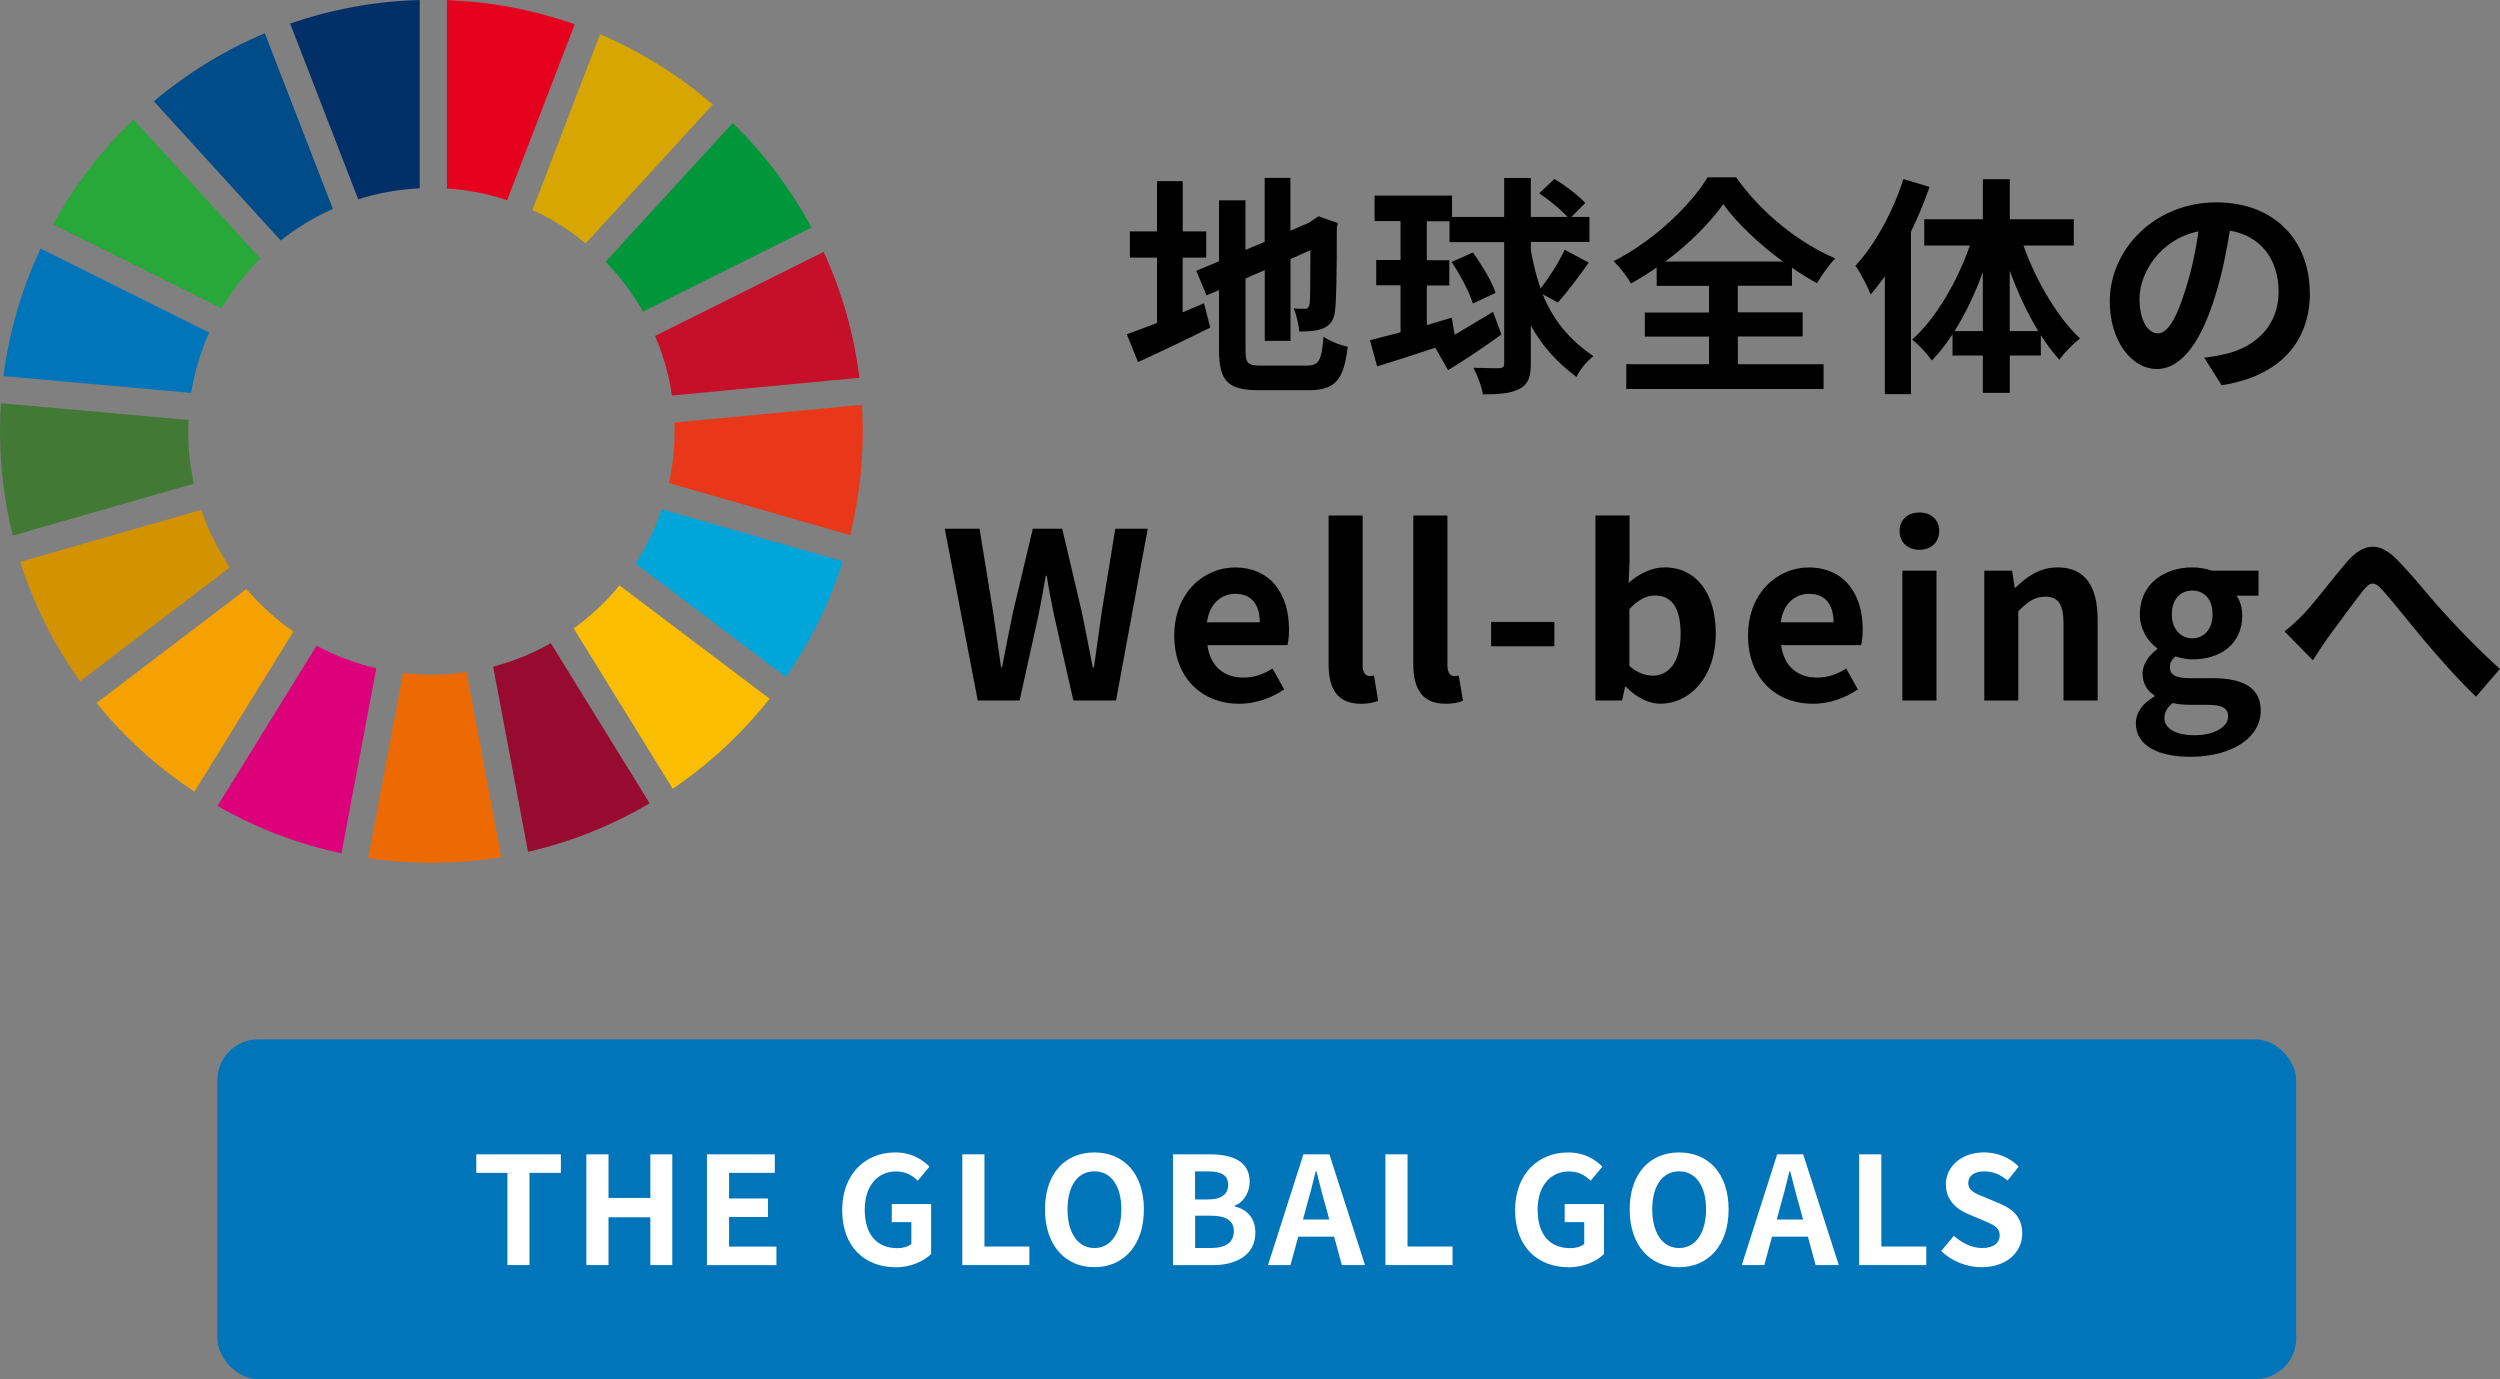 <svg id="b" xmlns="http://www.w3.org/2000/svg" viewBox="0 0 368 203"><rect x="0" y="0" width="368" height="203" fill="#808080" stroke="none"/><defs><style>.d{fill:#d7a600;}.d,.e,.f,.g,.h,.i,.j,.k,.l,.m,.n,.o,.p,.q,.r,.s,.t,.u,.v{stroke-width:0px;}.e{fill:#004c88;}.f{fill:#003067;}.g{fill:#00a6d9;}.i{fill:#28a838;}.j{fill:#e83819;}.k{fill:#970b31;}.l{fill:#00973b;}.m{fill:#fff;}.n{fill:#c60f28;}.o{fill:#f5a200;}.p{fill:#ed6a02;}.q{fill:#fabd00;}.r{fill:#427935;}.s{fill:#0075ba;}.t{fill:#d39200;}.u{fill:#dc007a;}.v{fill:#e5001e;}</style></defs><g id="c"><rect class="s" x="32" y="153" width="306" height="50" rx="6" ry="6"/><path class="m" d="m74.69,186.22v-13.57h-4.58v-2.73h12.45v2.73h-4.62v13.57h-3.26Zm11.62,0v-16.3h3.26v6.42h6.16v-6.42h3.23v16.3h-3.23v-7.04h-6.16v7.04h-3.26Zm17.75,0v-16.3h9.99v2.73h-6.73v3.76h5.72v2.73h-5.72v4.36h6.97v2.73h-10.23Zm27.72.31c-4.42,0-7.81-2.95-7.81-8.38s3.48-8.51,7.81-8.51c2.35,0,3.98,1.01,5.04,2.09l-1.72,2.07c-.81-.77-1.74-1.36-3.21-1.36-2.71,0-4.6,2.11-4.6,5.61s1.63,5.68,4.84,5.68c.77,0,1.56-.22,2.02-.62v-3.21h-2.88v-2.66h5.79v7.35c-1.1,1.08-3.01,1.96-5.28,1.96Zm9.87-.31v-16.3h3.26v13.57h6.62v2.73h-9.88Zm19.45.31c-4.31,0-7.28-3.23-7.28-8.51s2.97-8.38,7.28-8.38,7.28,3.1,7.28,8.38-2.97,8.51-7.28,8.51Zm0-2.82c2.42,0,3.96-2.22,3.96-5.7s-1.54-5.59-3.96-5.59-3.96,2.09-3.96,5.59,1.54,5.7,3.96,5.7Zm11.56,2.51v-16.3h5.39c3.34,0,5.9.99,5.9,4.03,0,1.5-.84,3.04-2.22,3.52v.11c1.76.42,3.06,1.65,3.06,3.85,0,3.28-2.73,4.8-6.31,4.8h-5.81Zm3.26-9.66h1.89c2.07,0,2.97-.84,2.97-2.13,0-1.43-.97-2-2.93-2h-1.94v4.14Zm0,7.15h2.27c2.22,0,3.43-.79,3.43-2.49,0-1.58-1.19-2.27-3.43-2.27h-2.27v4.75Zm16.36-5.98l-.48,1.78h3.87l-.48-1.78c-.51-1.69-.95-3.56-1.41-5.32h-.11c-.42,1.78-.9,3.63-1.39,5.32Zm-5.63,8.49l5.21-16.3h3.83l5.24,16.3h-3.41l-1.14-4.18h-5.28l-1.14,4.18h-3.3Zm17.28,0v-16.3h3.26v13.57h6.62v2.73h-9.88Zm26.9.31c-4.42,0-7.81-2.95-7.81-8.38s3.48-8.51,7.81-8.51c2.35,0,3.98,1.01,5.04,2.09l-1.72,2.07c-.81-.77-1.74-1.36-3.21-1.36-2.71,0-4.6,2.11-4.6,5.61s1.63,5.68,4.84,5.68c.77,0,1.56-.22,2.02-.62v-3.21h-2.88v-2.66h5.79v7.35c-1.1,1.08-3.01,1.96-5.28,1.96Zm16.34,0c-4.31,0-7.28-3.23-7.28-8.51s2.97-8.38,7.28-8.38,7.28,3.1,7.28,8.38-2.97,8.51-7.28,8.51Zm0-2.82c2.42,0,3.96-2.22,3.96-5.7s-1.54-5.59-3.96-5.59-3.96,2.09-3.96,5.59,1.54,5.7,3.96,5.7Zm14.85-5.98l-.48,1.78h3.87l-.48-1.78c-.51-1.69-.95-3.56-1.41-5.32h-.11c-.42,1.78-.9,3.63-1.39,5.32Zm-5.63,8.49l5.21-16.3h3.83l5.24,16.3h-3.41l-1.14-4.18h-5.28l-1.14,4.18h-3.3Zm17.28,0v-16.3h3.26v13.57h6.62v2.73h-9.88Zm18.01.31c-2.18,0-4.36-.86-5.94-2.38l1.87-2.24c1.17,1.08,2.71,1.8,4.14,1.8,1.69,0,2.6-.73,2.6-1.87,0-1.21-.99-1.58-2.44-2.2l-2.18-.92c-1.65-.68-3.3-2-3.3-4.38,0-2.66,2.33-4.71,5.63-4.71,1.89,0,3.78.75,5.1,2.09l-1.65,2.05c-1.03-.86-2.11-1.34-3.45-1.34-1.43,0-2.33.64-2.33,1.72,0,1.17,1.14,1.58,2.53,2.13l2.13.9c1.98.81,3.28,2.07,3.28,4.42,0,2.66-2.22,4.93-5.98,4.93Z"/><path class="i" d="m32.63,45.38c1.58-2.68,3.49-5.15,5.69-7.32l-18.66-20.47c-4.69,4.49-8.7,9.69-11.85,15.43l24.82,12.37Z"/><path class="d" d="m78.38,30.92c2.83,1.29,5.45,2.95,7.83,4.91l18.71-20.44c-4.93-4.25-10.52-7.76-16.59-10.35l-9.95,25.88Z"/><path class="n" d="m121.24,37.08l-24.81,12.37c1.18,2.76,2.03,5.7,2.48,8.77l27.6-2.61c-.81-6.53-2.62-12.76-5.27-18.53"/><path class="l" d="m94.65,45.86l24.8-12.37c-3.07-5.71-6.99-10.9-11.59-15.39l-18.72,20.43c2.13,2.19,3.99,4.65,5.5,7.32"/><path class="r" d="m27.7,63.49c0-.56.02-1.12.04-1.67L.14,59.35c-.09,1.37-.14,2.75-.14,4.14,0,5.29.66,10.44,1.88,15.35l26.66-7.65c-.55-2.48-.84-5.06-.84-7.71Z"/><path class="q" d="m91.18,86.18c-1.96,2.39-4.23,4.52-6.73,6.33l14.57,23.6c5.41-3.67,10.22-8.14,14.27-13.26l-22.11-16.68h0Z"/><path class="j" d="m99.3,63.49c0,2.61-.28,5.16-.82,7.62l26.66,7.66c1.21-4.9,1.86-10.01,1.86-15.28,0-1.31-.04-2.61-.12-3.9l-27.6,2.61c.01.43.02.86.02,1.29"/><path class="o" d="m36.27,86.71l-22.06,16.77c4.1,5.05,8.96,9.46,14.41,13.05l14.57-23.57c-2.57-1.78-4.89-3.88-6.92-6.25"/><path class="s" d="m28.14,57.84c.49-3.12,1.4-6.1,2.64-8.89l-24.8-12.36c-2.74,5.83-4.62,12.14-5.47,18.77l27.62,2.48Z"/><path class="k" d="m95.63,118.25l-14.55-23.57c-2.64,1.49-5.49,2.66-8.49,3.45l5.14,27.26c6.39-1.47,12.41-3.91,17.91-7.15"/><path class="g" d="m97.42,74.97c-.97,2.83-2.27,5.51-3.87,7.98l22.13,16.7c3.59-5.17,6.44-10.89,8.38-17.02l-26.63-7.66h0Z"/><path class="p" d="m68.66,98.93c-1.68.24-3.41.38-5.16.38-1.41,0-2.8-.09-4.17-.25l-5.13,27.26c3.04.45,6.14.68,9.3.68,3.5,0,6.94-.29,10.29-.84l-5.13-27.24Z"/><path class="v" d="m65.79,27.75c3.08.2,6.05.78,8.86,1.71l9.95-25.88C78.68,1.49,72.36.25,65.79.02v27.73Z"/><path class="u" d="m55.39,98.37c-3.1-.72-6.05-1.85-8.79-3.32l-14.58,23.59c5.61,3.21,11.74,5.59,18.24,6.97l5.13-27.23h0Z"/><path class="f" d="m52.74,29.33c2.87-.91,5.91-1.46,9.04-1.61V0c-6.66.18-13.06,1.39-19.07,3.47l10.02,25.86h0Z"/><path class="t" d="m33.84,83.52c-1.76-2.6-3.19-5.44-4.22-8.47l-26.64,7.65c2.02,6.35,5.01,12.28,8.8,17.59l22.06-16.77Z"/><path class="e" d="m41.32,35.4c2.34-1.85,4.92-3.42,7.68-4.65l-10.02-25.85c-5.97,2.51-11.46,5.9-16.34,10.01l18.68,20.49h0Z"/><path class="h" d="m174.09,37.92v8.05c1.06-.44,2.12-.89,3.14-1.33l.92,3.58c-3.62,1.81-7.51,3.65-10.64,5.08l-1.64-4.09c1.23-.44,2.73-1.02,4.44-1.67v-9.62h-3.99v-3.86h3.99v-7.4h3.79v7.4h3.45v3.86h-3.45Zm11.63,15.9h6.59c1.88,0,2.22-.78,2.52-4.26.85.61,2.42,1.26,3.55,1.47-.55,4.78-1.74,6.41-5.73,6.41h-7.27c-4.61,0-5.94-1.26-5.94-5.97v-8.77l-1.84.78-1.5-3.62,3.34-1.4v-8.97h3.89v7.3l2.83-1.19v-9.42h3.79v7.78l2.7-1.16.72-.48.72-.48,2.83.99-.14.68c0,6.48-.07,10.58-.24,11.98-.1,1.57-.72,2.39-1.74,2.83-.99.44-2.46.48-3.55.48-.1-1.06-.41-2.56-.85-3.41.58.07,1.33.07,1.64.07.41,0,.61-.14.75-.75.07-.55.1-3.04.1-7.88l-2.93,1.3v12.04h-3.79v-10.41l-2.83,1.23v10.54c0,1.98.31,2.29,2.39,2.29Zm43.61-9.28l-2.25-1.23c1.53,3.75,3.79,6.59,7.47,9.11-.92.72-2.01,1.98-2.49,3.07-3.04-2.29-5.15-4.71-6.72-7.57v5.56c0,2.01-.41,3.1-1.6,3.72-1.19.68-2.9.85-5.46.85-.14-1.09-.82-2.83-1.4-3.92,1.71.07,3.28.07,3.79.07.55-.03.75-.2.75-.72v-17.84h-8.05v-3.07h-3.34v5.73h3.31v3.72h-3.31v5.83c1.23-.38,2.46-.72,3.68-1.09l.41,2.52c1.74-1.02,3.72-2.22,5.66-3.38l1.23,3.34c-2.56,1.84-5.43,3.79-7.85,5.25l-1.88-3.31c-3.04,1.02-6.07,1.98-8.56,2.76l-1.06-3.86c1.26-.31,2.8-.72,4.5-1.16v-6.93h-3.58v-3.72h3.58v-5.73h-3.82v-3.75h11.4v3.14h7.68v-5.73h3.92v5.73h5.39c-.96-1.09-2.69-2.49-4.16-3.48l2.25-2.12c1.57.96,3.58,2.49,4.54,3.55l-2.05,2.05h2.66v3.68h-8.63v1.23c.38,2.08.85,3.96,1.43,5.63,1.26-1.6,2.73-3.92,3.55-5.7l3.55,1.88c-1.47,2.08-3.21,4.4-4.54,5.87Zm-9.18-1.43l-3.34,1.57c-.51-1.64-1.84-4.23-3.14-6.11l3.14-1.4c1.33,1.84,2.8,4.26,3.34,5.94Zm24.98-4.61h17.33c-3.55-2.59-6.82-5.7-8.8-8.46-1.94,2.76-4.98,5.83-8.53,8.46Zm10.68,11.05v4.06h12.62v3.65h-29.04v-3.65h12.18v-4.06h-9.45v-3.55h9.45v-3.92h-7.71v-2.7c-1.23.85-2.49,1.64-3.79,2.35-.51-.96-1.64-2.42-2.56-3.28,5.83-2.93,11.33-8.19,13.85-12.35h4.2c3.65,5.19,9.21,9.66,14.6,11.94-1.06,1.09-1.94,2.39-2.7,3.65-1.23-.68-2.46-1.43-3.68-2.29v2.66h-7.98v3.92h9.55v3.55h-9.55Zm24.36-23.2l3.86,1.16c-.75,2.18-1.67,4.4-2.73,6.59v23.92h-3.85v-17.33c-.68.92-1.4,1.84-2.08,2.66-.38-.99-1.5-3.21-2.25-4.23,2.87-3.1,5.53-7.95,7.06-12.76Zm15.66,22.38h4.2c-1.6-2.63-3.04-5.7-4.2-8.91v8.91Zm-8.12,0h4.16v-8.67c-1.13,3.14-2.56,6.14-4.16,8.67Zm17.54-12.59h-7.4c1.88,5.25,5.02,10.58,8.33,13.68-.92.72-2.32,2.08-3.04,3.14-.96-1.06-1.84-2.25-2.73-3.62v3h-4.57v5.49h-3.96v-5.49h-4.47v-3.14c-.96,1.47-1.94,2.76-3.04,3.86-.68-.96-1.98-2.39-2.9-3.07,3.45-3.07,6.62-8.46,8.5-13.85h-6.72v-3.86h8.63v-5.9h3.96v5.9h9.42v3.86Zm34.77,6.96c0,7.2-4.4,12.28-13,13.61l-2.56-4.06c1.3-.14,2.25-.34,3.17-.55,4.37-1.02,7.78-4.16,7.78-9.14,0-4.71-2.56-8.22-7.17-9.01-.48,2.9-1.06,6.04-2.05,9.25-2.05,6.89-4.98,11.12-8.7,11.12s-6.93-4.16-6.93-9.93c0-7.88,6.82-14.6,15.66-14.6s13.78,5.87,13.78,13.31Zm-25.08.85c0,3.45,1.36,5.12,2.7,5.12,1.43,0,2.76-2.15,4.16-6.76.79-2.52,1.43-5.42,1.81-8.26-5.63,1.16-8.67,6.14-8.67,9.89Zm-171.02,59.16l-4.85-25.28h5.12l2.01,12.35c.38,2.66.78,5.32,1.16,8.05h.14c.51-2.73,1.06-5.43,1.6-8.05l2.93-12.35h4.33l2.9,12.35c.54,2.59,1.06,5.32,1.6,8.05h.17c.38-2.73.75-5.43,1.13-8.05l2.01-12.35h4.78l-4.67,25.28h-6.28l-2.83-12.49c-.41-1.98-.79-3.92-1.09-5.87h-.14c-.34,1.94-.68,3.89-1.09,5.87l-2.76,12.49h-6.18Zm38.45.48c-5.36,0-9.52-3.72-9.52-10.03s4.37-10.03,8.91-10.03c5.25,0,7.98,3.86,7.98,9.11,0,.96-.1,1.88-.24,2.32h-11.77c.41,3.14,2.46,4.78,5.29,4.78,1.57,0,2.93-.48,4.3-1.33l1.71,3.07c-1.88,1.3-4.3,2.12-6.65,2.12Zm-4.71-11.98h7.78c0-2.56-1.16-4.2-3.62-4.2-2.01,0-3.79,1.43-4.16,4.2Zm22.62,11.98c-3.48,0-4.71-2.29-4.71-5.83v-21.87h5.01v22.08c0,1.16.51,1.54.99,1.54.21,0,.34,0,.68-.07l.61,3.72c-.58.24-1.4.44-2.59.44Zm12.47,0c-3.48,0-4.71-2.29-4.71-5.83v-21.87h5.02v22.08c0,1.16.51,1.54.99,1.54.21,0,.34,0,.68-.07l.62,3.72c-.58.24-1.4.44-2.59.44Zm6.74-8.46v-3.58h9.31v3.58h-9.31Zm24.94,8.46c-1.71,0-3.55-.89-5.08-2.49h-.14l-.44,2.01h-3.92v-27.23h5.02v6.86l-.14,3.07c1.5-1.36,3.41-2.29,5.29-2.29,4.71,0,7.54,3.86,7.54,9.69,0,6.59-3.92,10.37-8.12,10.37Zm-1.13-4.13c2.32,0,4.09-1.98,4.09-6.14,0-3.65-1.16-5.66-3.79-5.66-1.3,0-2.46.65-3.75,1.98v8.39c1.19,1.06,2.42,1.43,3.45,1.43Zm23.53,4.13c-5.36,0-9.52-3.72-9.52-10.03s4.37-10.03,8.9-10.03c5.25,0,7.98,3.86,7.98,9.11,0,.96-.1,1.88-.24,2.32h-11.77c.41,3.14,2.46,4.78,5.29,4.78,1.57,0,2.93-.48,4.3-1.33l1.71,3.07c-1.88,1.3-4.3,2.12-6.65,2.12Zm-4.71-11.98h7.78c0-2.56-1.16-4.2-3.62-4.2-2.01,0-3.79,1.43-4.16,4.2Zm17.91,11.5v-19.11h5.02v19.11h-5.02Zm2.52-22.18c-1.74,0-2.93-1.09-2.93-2.76s1.19-2.73,2.93-2.73,2.9,1.09,2.9,2.73-1.19,2.76-2.9,2.76Zm9.54,22.18v-19.11h4.09l.38,2.52h.1c1.67-1.64,3.62-3,6.21-3,4.13,0,5.9,2.87,5.9,7.68v11.91h-5.02v-11.29c0-2.97-.82-3.99-2.7-3.99-1.57,0-2.56.75-3.96,2.15v13.14h-5.01Zm30.29,8.29c-4.5,0-7.98-1.54-7.98-4.91,0-1.6.99-2.97,2.73-3.96v-.17c-.99-.65-1.74-1.64-1.74-3.21,0-1.43.99-2.76,2.15-3.58v-.14c-1.33-.96-2.56-2.76-2.56-5.02,0-4.47,3.65-6.89,7.71-6.89,1.06,0,2.08.2,2.87.48h6.89v3.68h-3.24c.48.65.85,1.71.85,2.9,0,4.3-3.28,6.48-7.37,6.48-.75,0-1.64-.17-2.46-.44-.51.44-.82.85-.82,1.64,0,1.02.75,1.57,3,1.57h3.24c4.61,0,7.13,1.43,7.13,4.78,0,3.86-4.03,6.79-10.41,6.79Zm.31-17.44c1.67,0,3-1.26,3-3.55s-1.3-3.48-3-3.48-3,1.26-3,3.48,1.33,3.55,3,3.55Zm.44,14.26c2.87,0,4.85-1.26,4.85-2.76,0-1.37-1.13-1.71-3.17-1.71h-2.32c-1.16,0-1.98-.1-2.66-.27-.85.68-1.23,1.43-1.23,2.22,0,1.6,1.77,2.53,4.54,2.53Zm13.16-15.29c1.02-.78,1.88-1.57,2.9-2.66,1.57-1.64,4.2-5.15,6.31-7.61,2.39-2.7,4.61-2.93,7.1-.51,2.32,2.25,5.05,5.77,7.06,7.95,2.18,2.39,5.08,5.46,8.33,8.36l-3.52,4.09c-2.46-2.32-5.36-5.63-7.51-8.15-2.12-2.52-4.67-5.77-6.28-7.57-1.19-1.33-1.84-1.16-2.83.1-1.36,1.71-3.79,5.08-5.25,7.03-.79,1.13-1.57,2.35-2.15,3.24l-4.16-4.26Z"/></g></svg>